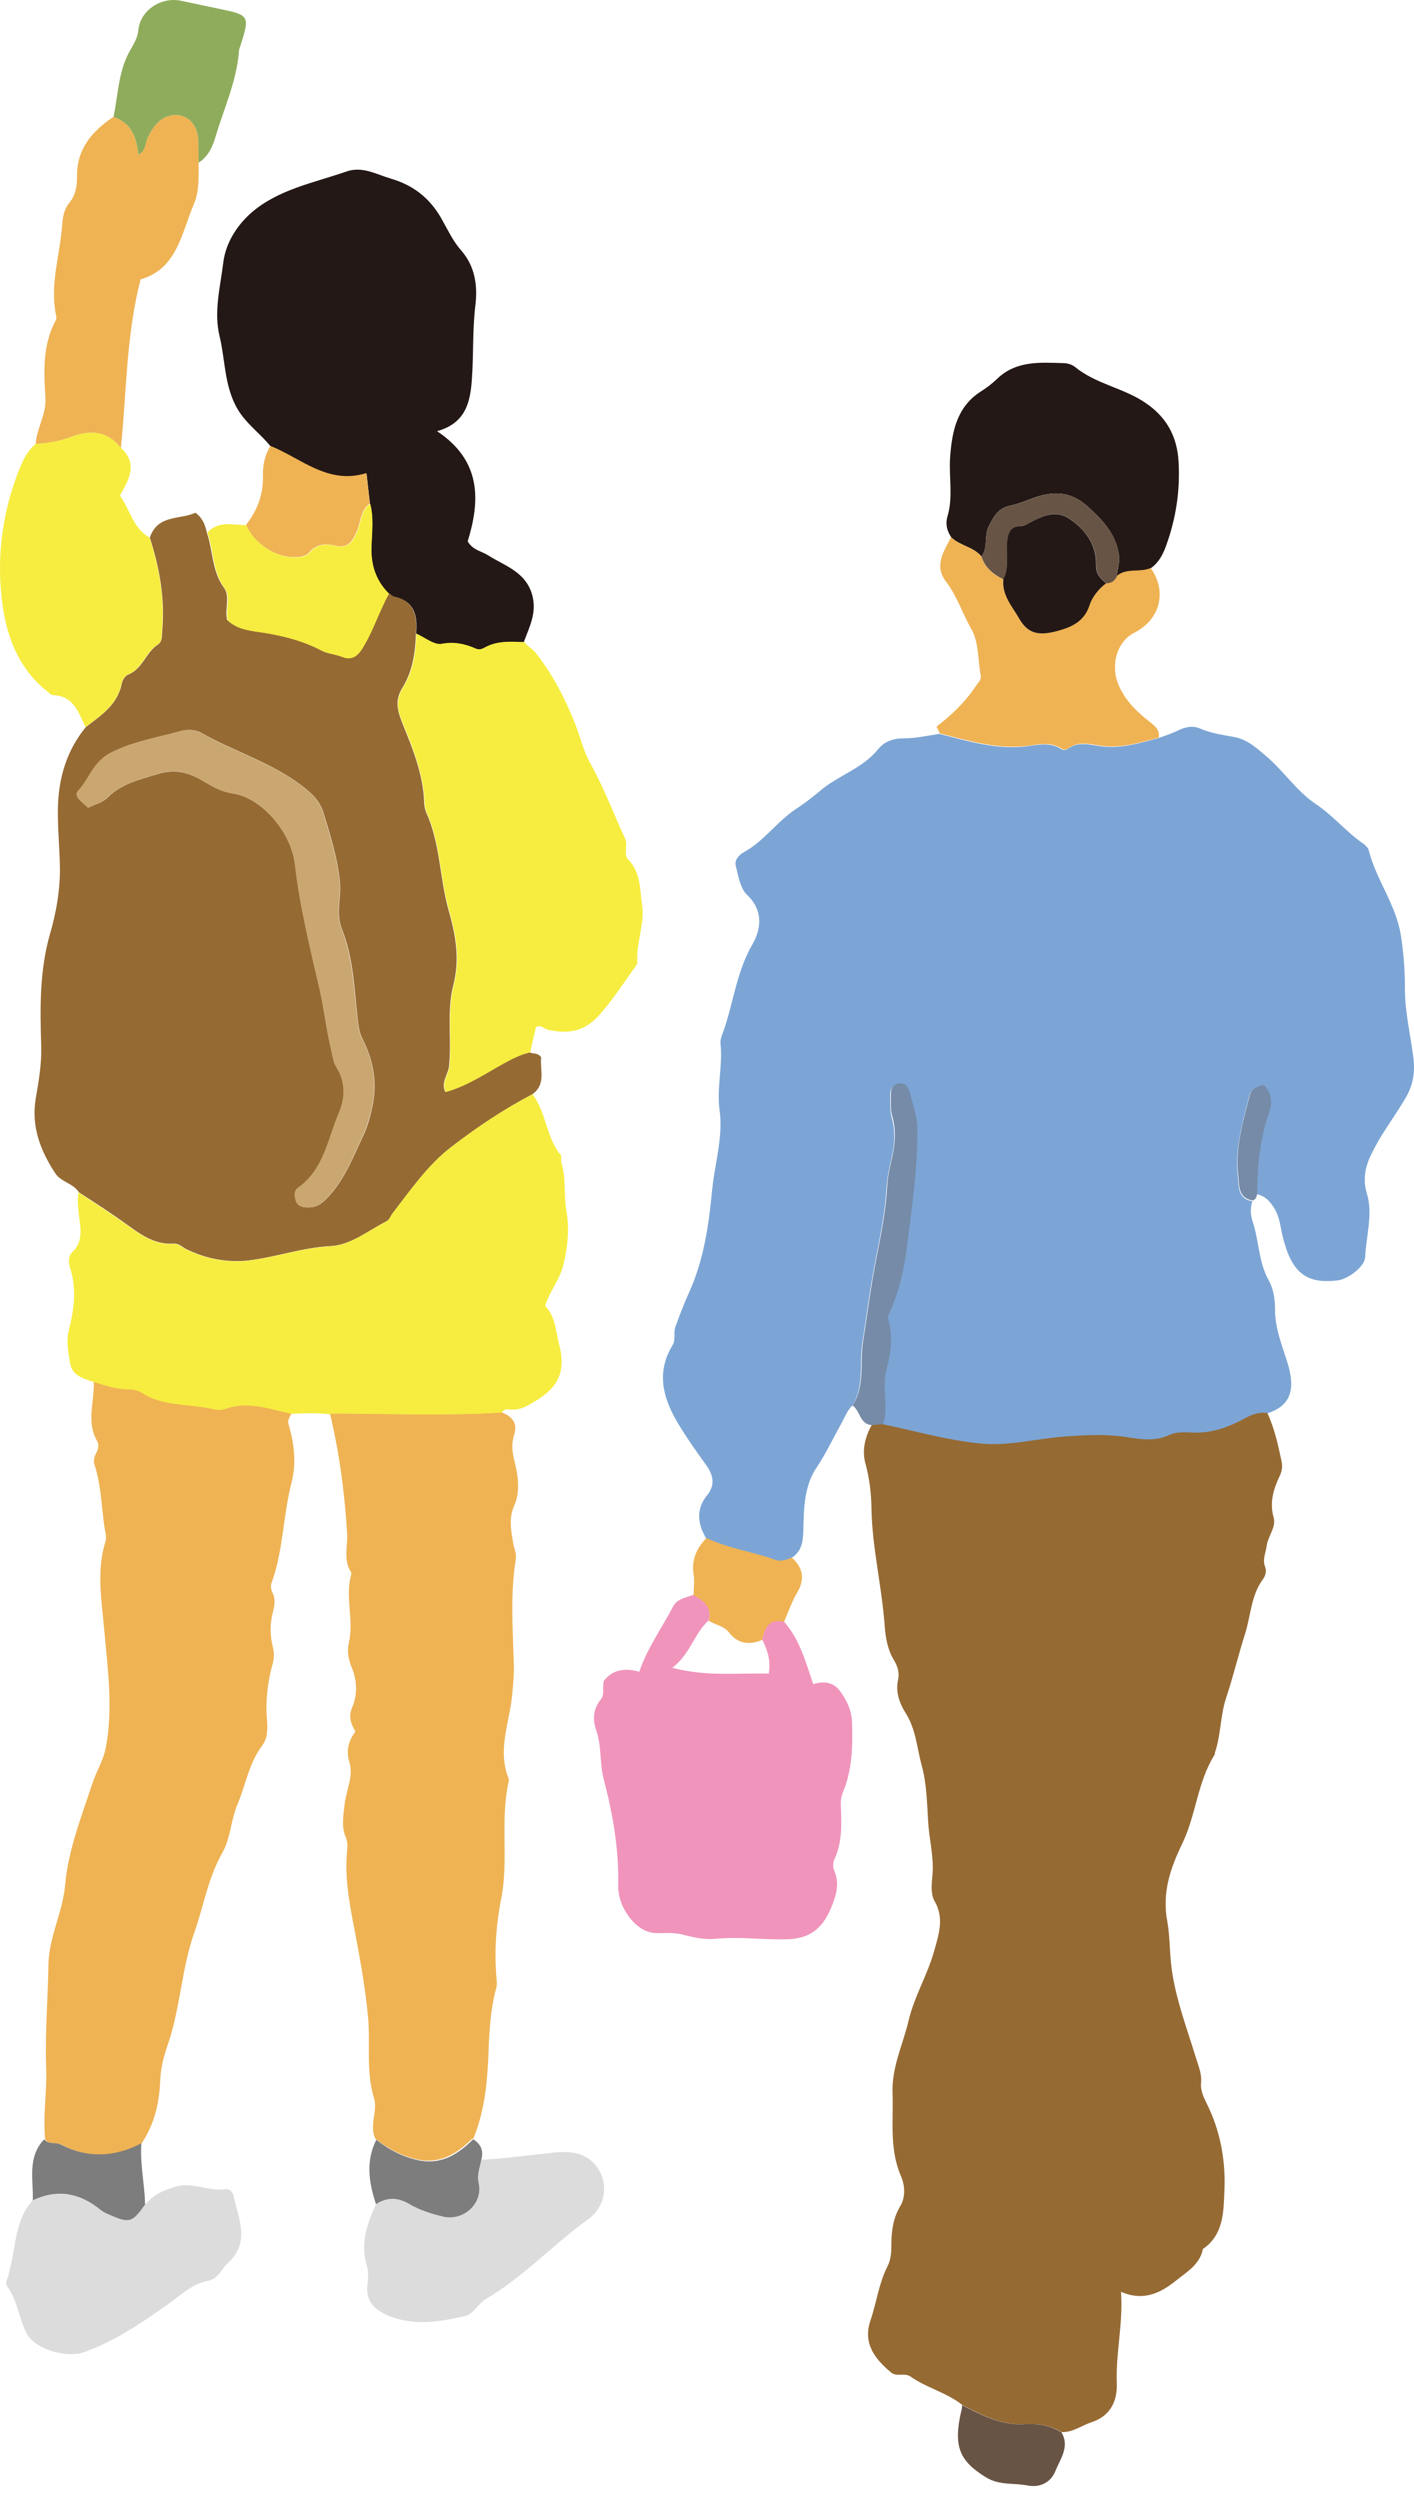 <svg width="90" height="159" viewBox="0 0 90 159" fill="none" xmlns="http://www.w3.org/2000/svg">
<path d="M13.168 33.863C13.057 33.419 12.93 32.975 12.439 32.611C11.456 33.071 10.029 32.706 9.537 34.196C10.156 36.115 10.505 38.065 10.33 40.094C10.298 40.427 10.362 40.792 10.029 41.014C9.284 41.505 9.078 42.536 8.174 42.901C7.952 42.996 7.793 43.25 7.746 43.503C7.476 44.835 6.43 45.501 5.463 46.246C4.258 47.721 3.75 49.401 3.687 51.288C3.655 52.604 3.798 53.92 3.814 55.22C3.829 56.568 3.592 57.995 3.195 59.358C2.513 61.705 2.545 64.131 2.624 66.541C2.656 67.667 2.466 68.761 2.276 69.855C1.974 71.662 2.577 73.2 3.528 74.643C3.893 75.182 4.654 75.261 5.019 75.832C6.081 76.53 7.159 77.212 8.174 77.957C9.046 78.591 9.918 79.178 11.059 79.098C11.392 79.082 11.598 79.32 11.852 79.447C13.121 80.066 14.484 80.335 15.895 80.161C17.623 79.939 19.257 79.352 21.032 79.257C22.348 79.194 23.442 78.258 24.616 77.671C24.79 77.592 24.869 77.338 24.996 77.164C26.138 75.689 27.216 74.12 28.691 72.978C30.34 71.71 32.068 70.552 33.907 69.585C34.779 68.935 34.351 68.016 34.446 67.254C34.224 66.937 33.939 67.048 33.717 66.937C33.13 67.064 32.607 67.334 32.084 67.619C30.878 68.285 29.721 69.078 28.342 69.458C28.04 68.824 28.532 68.349 28.579 67.809C28.754 66.097 28.421 64.337 28.849 62.672C29.277 61.008 29.008 59.501 28.548 57.884C27.977 55.855 28.025 53.666 27.137 51.7C27.042 51.478 26.994 51.209 26.994 50.955C26.915 49.243 26.296 47.689 25.662 46.135C25.345 45.327 25.06 44.629 25.615 43.741C26.249 42.726 26.439 41.521 26.471 40.3C26.582 39.159 26.36 38.208 25.044 37.922C24.933 37.891 24.838 37.795 24.727 37.716C24.108 38.858 23.728 40.126 23.014 41.236C22.697 41.743 22.301 41.981 21.746 41.759C21.318 41.585 20.842 41.585 20.414 41.347C19.177 40.697 17.782 40.364 16.434 40.174C15.642 40.063 15.007 39.952 14.453 39.428C14.294 38.731 14.659 37.938 14.262 37.399C13.47 36.321 13.565 35.005 13.152 33.847L13.168 33.863ZM5.605 51.367C5.225 51.003 4.654 50.638 4.987 50.289C5.7 49.544 5.954 48.482 7.001 47.911C8.427 47.166 9.965 46.928 11.456 46.516C11.884 46.389 12.391 46.373 12.835 46.627C14.817 47.752 17.037 48.418 18.924 49.766C19.637 50.273 20.319 50.828 20.573 51.653C21.017 53.096 21.476 54.538 21.635 56.077C21.73 57.091 21.365 58.106 21.762 59.089C22.507 60.96 22.555 62.958 22.776 64.924C22.824 65.304 22.872 65.669 23.046 66.018C23.712 67.334 24.013 68.65 23.744 70.172C23.601 70.933 23.395 71.678 23.078 72.328C22.412 73.739 21.841 75.23 20.668 76.355C20.287 76.72 19.891 76.847 19.399 76.784C19.114 76.752 18.892 76.609 18.828 76.34C18.765 76.054 18.686 75.753 19.003 75.531C20.62 74.374 20.874 72.471 21.572 70.806C21.984 69.839 22.015 68.84 21.413 67.857C21.207 67.54 21.175 67.048 21.064 66.652C20.763 65.463 20.652 64.242 20.382 63.053C19.764 60.373 19.098 57.71 18.781 54.967C18.559 53.016 16.72 50.749 14.817 50.464C14.04 50.353 13.501 50.004 12.899 49.655C12.011 49.148 11.186 48.894 10.124 49.211C8.935 49.576 7.746 49.814 6.826 50.749C6.541 51.035 6.081 51.145 5.621 51.367H5.605Z" fill="#966A33"/>
<path d="M9.012 136.336C9.836 135.099 10.153 133.735 10.201 132.261C10.232 131.516 10.439 130.739 10.676 130.057C11.485 127.726 11.549 125.221 12.373 122.906C12.96 121.242 13.245 119.45 14.133 117.88C14.688 116.913 14.688 115.756 15.132 114.725C15.655 113.488 15.845 112.141 16.686 111.031C17.066 110.523 17.034 109.889 16.987 109.303C16.892 108.098 17.05 106.924 17.367 105.767C17.462 105.418 17.447 105.117 17.367 104.768C17.177 104.007 17.177 103.246 17.383 102.485C17.478 102.104 17.542 101.74 17.367 101.359C17.256 101.121 17.193 100.883 17.304 100.63C18.033 98.584 18.017 96.396 18.556 94.303C18.874 93.082 18.731 91.814 18.366 90.593C18.271 90.292 18.477 90.118 18.556 89.88C17.161 89.579 15.798 89.04 14.323 89.579C14.101 89.658 13.8 89.642 13.562 89.579C12.056 89.23 10.423 89.436 9.043 88.548C8.806 88.389 8.504 88.326 8.187 88.326C7.426 88.326 6.697 88.072 5.967 87.85C6.031 89.119 5.46 90.435 6.189 91.671C6.3 91.878 6.269 92.179 6.126 92.417C5.999 92.654 5.936 92.924 6.015 93.162C6.427 94.43 6.459 95.746 6.633 97.046C6.681 97.379 6.808 97.728 6.713 98.045C6.11 99.964 6.491 101.898 6.649 103.832C6.871 106.29 7.204 108.732 6.728 111.189C6.57 111.982 6.126 112.68 5.872 113.457C5.175 115.581 4.334 117.69 4.144 119.91C3.986 121.654 3.113 123.192 3.082 124.968C3.05 127.14 2.86 129.328 2.939 131.516C3.002 133.038 2.717 134.56 2.876 136.082C3.129 136.447 3.573 136.241 3.954 136.431C5.634 137.319 7.379 137.239 9.059 136.336H9.012Z" fill="#EFB354"/>
<path d="M30.116 136.05C30.814 134.386 31.004 132.61 31.083 130.834C31.131 129.344 31.194 127.869 31.591 126.426C31.622 126.299 31.622 126.173 31.622 126.046C31.448 124.254 31.559 122.478 31.908 120.734C32.383 118.292 31.829 115.787 32.368 113.361C32.383 113.282 32.399 113.187 32.368 113.108C31.638 111.284 32.447 109.54 32.605 107.749C32.669 107.083 32.732 106.401 32.701 105.719C32.637 103.547 32.479 101.359 32.828 99.187C32.891 98.838 32.732 98.521 32.669 98.188C32.542 97.379 32.352 96.603 32.748 95.715C33.113 94.89 32.986 93.859 32.748 92.94C32.605 92.385 32.542 91.846 32.717 91.291C32.97 90.514 32.605 90.086 31.924 89.832C28.293 90.054 24.646 89.896 20.999 89.896C21.602 92.401 21.935 94.954 22.093 97.522C22.141 98.347 21.84 99.203 22.331 99.98C22.379 100.043 22.363 100.154 22.331 100.233C21.967 101.644 22.537 103.071 22.204 104.483C22.078 105.037 22.173 105.545 22.395 106.084C22.728 106.877 22.759 107.796 22.426 108.573C22.157 109.192 22.331 109.62 22.617 110.127C22.189 110.745 21.998 111.316 22.252 112.141C22.506 112.981 22.03 113.885 21.935 114.757C21.856 115.486 21.713 116.184 22.014 116.881C22.157 117.214 22.109 117.563 22.078 117.896C21.935 119.688 22.315 121.432 22.648 123.176C22.965 124.872 23.267 126.569 23.425 128.297C23.584 130.009 23.283 131.754 23.806 133.45C24.059 134.275 23.473 135.194 23.901 136.05C24.741 136.7 25.677 137.192 26.723 137.382C28.087 137.62 29.133 136.938 30.069 136.019L30.116 136.05Z" fill="#EFB354"/>
<path d="M21.017 89.912C24.663 89.912 28.294 90.07 31.941 89.848C32.036 89.69 32.194 89.61 32.369 89.642C33.082 89.753 33.606 89.404 34.192 89.04C35.603 88.183 36.016 87.121 35.587 85.504C35.366 84.648 35.366 83.76 34.7 83.062C34.985 82.111 35.651 81.381 35.873 80.398C36.142 79.241 36.253 78.147 36.047 76.974C35.873 75.975 36.047 74.944 35.73 73.945C35.683 73.787 35.778 73.549 35.683 73.454C34.747 72.328 34.779 70.743 33.891 69.601C32.036 70.568 30.308 71.726 28.675 72.994C27.2 74.136 26.122 75.705 24.98 77.18C24.854 77.354 24.774 77.592 24.6 77.687C23.427 78.274 22.332 79.209 21.017 79.273C19.257 79.368 17.608 79.954 15.879 80.176C14.468 80.351 13.121 80.081 11.836 79.463C11.567 79.336 11.361 79.098 11.044 79.114C9.902 79.193 9.03 78.607 8.158 77.972C7.127 77.227 6.049 76.546 5.003 75.848C4.908 76.26 4.955 76.672 5.003 77.1C5.082 77.973 5.383 78.892 4.606 79.637C4.337 79.891 4.353 80.287 4.448 80.605C4.892 81.952 4.717 83.284 4.384 84.6C4.194 85.329 4.353 86.027 4.464 86.709C4.575 87.47 5.288 87.692 5.954 87.898C6.683 88.12 7.397 88.374 8.174 88.374C8.491 88.374 8.792 88.437 9.03 88.596C10.425 89.484 12.043 89.277 13.549 89.626C13.787 89.69 14.088 89.705 14.31 89.626C15.768 89.087 17.148 89.626 18.543 89.927C19.384 89.88 20.208 89.864 21.048 89.959L21.017 89.912Z" fill="#F6ED40"/>
<path d="M24.741 37.732C24.852 37.795 24.948 37.906 25.058 37.938C26.39 38.223 26.596 39.159 26.485 40.316C27.025 40.554 27.611 41.046 28.087 40.966C28.895 40.824 29.577 40.966 30.275 41.268C30.497 41.363 30.671 41.283 30.862 41.188C31.639 40.76 32.495 40.824 33.335 40.855C33.684 39.888 34.191 38.984 33.874 37.843C33.462 36.368 32.146 36.004 31.068 35.322C30.655 35.052 30.101 35.005 29.768 34.434C30.576 31.818 30.64 29.297 27.817 27.426C29.704 26.903 29.942 25.476 30.037 24.096C30.148 22.543 30.069 20.973 30.259 19.403C30.402 18.214 30.259 16.961 29.355 15.931C28.832 15.344 28.483 14.583 28.087 13.886C27.342 12.585 26.295 11.777 24.884 11.364C23.965 11.095 23.077 10.556 22.062 10.905C19.969 11.634 17.686 12.046 15.973 13.553C15.07 14.345 14.356 15.487 14.213 16.692C14.023 18.246 13.595 19.831 13.976 21.385C14.372 23.034 14.261 24.826 15.323 26.332C15.878 27.109 16.639 27.664 17.226 28.393C19.192 29.186 20.904 30.882 23.33 30.121C23.41 30.803 23.473 31.422 23.552 32.056C23.79 32.959 23.663 33.895 23.632 34.799C23.6 35.956 23.917 36.923 24.726 37.748L24.741 37.732Z" fill="#231815"/>
<path d="M33.351 40.84C32.511 40.808 31.654 40.745 30.878 41.173C30.687 41.284 30.513 41.347 30.291 41.252C29.593 40.951 28.927 40.792 28.103 40.951C27.627 41.03 27.041 40.538 26.502 40.3C26.47 41.505 26.295 42.726 25.645 43.741C25.09 44.629 25.36 45.343 25.693 46.135C26.327 47.689 26.945 49.259 27.025 50.955C27.025 51.209 27.072 51.478 27.168 51.7C28.055 53.666 27.992 55.855 28.579 57.884C29.038 59.501 29.308 61.008 28.88 62.672C28.452 64.337 28.769 66.097 28.61 67.809C28.563 68.349 28.071 68.808 28.372 69.458C29.752 69.078 30.893 68.285 32.114 67.619C32.638 67.334 33.161 67.064 33.747 66.937C33.874 66.398 33.985 65.859 34.112 65.336C34.398 65.146 34.588 65.415 34.81 65.479C36.142 65.796 37.22 65.637 38.203 64.496C39.011 63.56 39.693 62.545 40.391 61.547C40.47 61.436 40.565 61.325 40.565 61.214C40.47 59.977 41.057 58.772 40.866 57.551C40.724 56.584 40.803 55.506 39.994 54.681C39.646 54.333 39.994 53.762 39.788 53.334C39.043 51.732 38.425 50.067 37.553 48.514C37.109 47.721 36.919 46.801 36.57 45.945C35.935 44.359 35.158 42.869 34.096 41.521C33.874 41.252 33.573 41.109 33.383 40.84H33.351Z" fill="#F6ED40"/>
<path d="M5.445 46.246C6.413 45.501 7.459 44.835 7.729 43.503C7.776 43.234 7.935 42.996 8.157 42.901C9.045 42.536 9.251 41.505 10.012 41.014C10.345 40.792 10.281 40.427 10.313 40.094C10.487 38.065 10.139 36.115 9.52 34.196C8.474 33.61 8.284 32.436 7.633 31.517C8.22 30.502 8.791 29.487 7.697 28.488C6.825 27.378 5.731 27.331 4.51 27.791C3.796 28.06 3.035 28.187 2.274 28.235C1.735 28.679 1.45 29.281 1.196 29.931C0.166 32.547 -0.199 35.274 0.102 38.002C0.34 40.285 1.101 42.489 3.051 44.011C3.146 44.09 3.257 44.217 3.368 44.217C4.7 44.248 4.986 45.327 5.445 46.246Z" fill="#F6ED40"/>
<path d="M2.272 28.235C3.033 28.187 3.794 28.06 4.508 27.791C5.728 27.331 6.822 27.378 7.695 28.488C8.059 24.937 8.027 21.338 8.947 17.77C11.278 17.104 11.547 14.837 12.34 12.982C12.689 12.173 12.641 11.238 12.641 10.35C12.641 9.843 12.641 9.319 12.61 8.812C12.53 7.607 11.468 6.957 10.422 7.512C9.93 7.781 9.629 8.273 9.391 8.78C9.232 9.129 9.264 9.605 8.804 9.843C8.693 8.749 8.376 7.813 7.219 7.433C5.855 8.352 4.872 9.478 4.904 11.238C4.904 11.84 4.809 12.443 4.397 12.918C4.048 13.347 3.984 13.902 3.953 14.361C3.81 16.232 3.176 18.072 3.556 19.99C3.588 20.117 3.604 20.259 3.556 20.355C2.716 21.908 2.779 23.589 2.89 25.27C2.97 26.332 2.335 27.22 2.272 28.235Z" fill="#EFB354"/>
<path d="M2.083 139.951C1.163 140.95 1.036 142.234 0.814 143.471C0.735 143.899 0.624 144.295 0.545 144.707C0.497 144.945 0.275 145.183 0.465 145.437C1.131 146.341 1.195 147.498 1.718 148.449C2.225 149.401 4.207 150.019 5.365 149.607C7.331 148.893 9.011 147.752 10.708 146.547C11.485 145.992 12.246 145.247 13.292 145.056C13.879 144.945 14.085 144.327 14.466 143.978C15.988 142.615 15.163 141.108 14.862 139.634C14.814 139.428 14.592 139.206 14.402 139.237C13.308 139.428 12.293 138.746 11.136 139.095C10.359 139.333 9.741 139.602 9.249 140.22C8.425 141.378 8.25 141.425 6.982 140.871C6.792 140.791 6.585 140.696 6.427 140.569C5.095 139.507 3.668 139.222 2.098 139.951H2.083Z" fill="#DDDCDC"/>
<path d="M23.935 140.189C23.364 141.441 22.92 142.694 23.348 144.105C23.475 144.501 23.428 144.961 23.38 145.373C23.285 146.356 23.824 146.88 24.617 147.244C26.266 147.974 27.962 147.688 29.611 147.308C30.119 147.197 30.468 146.483 30.975 146.198C33.337 144.803 35.192 142.773 37.396 141.188C38.696 140.268 38.776 138.556 37.745 137.541C36.936 136.748 35.858 136.843 34.891 136.954C33.464 137.113 32.037 137.287 30.61 137.382C30.547 137.858 30.341 138.286 30.452 138.841C30.721 140.141 29.453 141.283 28.168 140.966C27.439 140.791 26.694 140.537 26.044 140.173C25.283 139.729 24.617 139.729 23.919 140.173L23.935 140.189Z" fill="#DDDCDC"/>
<path d="M24.739 37.732C23.93 36.923 23.613 35.941 23.645 34.783C23.676 33.863 23.803 32.944 23.565 32.04C22.931 32.5 22.995 33.293 22.693 33.927C22.392 34.545 22.107 34.894 21.361 34.72C20.759 34.577 20.172 34.609 19.728 35.132C19.443 35.465 19.062 35.449 18.682 35.449C17.54 35.465 16.145 34.529 15.701 33.404C14.829 33.388 13.909 33.102 13.196 33.879C13.624 35.037 13.513 36.353 14.306 37.431C14.702 37.97 14.338 38.763 14.496 39.46C15.051 39.983 15.701 40.094 16.478 40.206C17.826 40.396 19.221 40.729 20.458 41.379C20.886 41.601 21.361 41.617 21.79 41.791C22.345 42.013 22.741 41.775 23.058 41.268C23.756 40.158 24.136 38.889 24.77 37.748L24.739 37.732Z" fill="#F6ED40"/>
<path d="M7.221 7.433C8.363 7.813 8.696 8.733 8.807 9.843C9.282 9.605 9.235 9.129 9.393 8.78C9.631 8.273 9.932 7.781 10.424 7.512C11.455 6.957 12.533 7.607 12.612 8.812C12.644 9.319 12.628 9.827 12.644 10.35C13.246 9.954 13.532 9.351 13.722 8.685C14.261 6.878 15.07 5.149 15.212 3.231C15.212 3.152 15.244 3.072 15.276 2.993C15.91 1.011 15.91 0.964 13.976 0.567C13.151 0.393 12.327 0.218 11.502 0.044C10.25 -0.21 8.918 0.662 8.807 1.915C8.743 2.517 8.41 2.946 8.173 3.405C7.522 4.69 7.507 6.101 7.221 7.448V7.433Z" fill="#8FAC5C"/>
<path d="M15.674 33.388C16.118 34.498 17.513 35.449 18.654 35.433C19.051 35.433 19.431 35.433 19.701 35.116C20.145 34.593 20.747 34.561 21.334 34.704C22.063 34.878 22.365 34.545 22.666 33.911C22.967 33.292 22.904 32.484 23.538 32.024C23.474 31.406 23.395 30.771 23.316 30.09C20.89 30.851 19.178 29.154 17.212 28.361C16.847 28.948 16.72 29.614 16.736 30.264C16.768 31.469 16.371 32.468 15.658 33.388H15.674Z" fill="#EFB354"/>
<path d="M2.086 139.951C3.672 139.206 5.099 139.491 6.415 140.569C6.574 140.696 6.78 140.791 6.97 140.87C8.238 141.425 8.413 141.378 9.237 140.22C9.205 138.92 8.904 137.636 8.999 136.32C7.319 137.208 5.575 137.287 3.894 136.415C3.529 136.225 3.085 136.431 2.816 136.066C1.722 137.208 2.134 138.619 2.086 139.951Z" fill="#7D7D7D"/>
<path d="M23.935 140.189C24.648 139.745 25.298 139.745 26.059 140.189C26.709 140.569 27.455 140.807 28.184 140.981C29.468 141.298 30.753 140.173 30.467 138.857C30.34 138.286 30.547 137.874 30.626 137.398C30.8 136.827 30.626 136.383 30.118 136.066C29.199 136.986 28.152 137.668 26.773 137.43C25.727 137.24 24.791 136.764 23.951 136.098C23.269 137.462 23.475 138.825 23.935 140.204V140.189Z" fill="#7D7D7D"/>
<path d="M5.602 51.367C6.062 51.145 6.537 51.034 6.807 50.749C7.726 49.813 8.916 49.576 10.105 49.211C11.167 48.878 11.992 49.132 12.879 49.655C13.466 50.004 14.005 50.353 14.798 50.464C16.716 50.733 18.54 53 18.762 54.967C19.079 57.694 19.745 60.373 20.363 63.053C20.633 64.242 20.759 65.463 21.045 66.652C21.14 67.064 21.188 67.54 21.394 67.857C22.012 68.84 21.965 69.839 21.552 70.806C20.855 72.455 20.601 74.373 18.984 75.531C18.667 75.753 18.746 76.07 18.809 76.339C18.873 76.609 19.095 76.736 19.38 76.783C19.872 76.847 20.284 76.72 20.648 76.355C21.822 75.23 22.392 73.739 23.058 72.328C23.36 71.678 23.582 70.933 23.724 70.172C23.994 68.65 23.693 67.318 23.027 66.018C22.852 65.669 22.805 65.304 22.757 64.924C22.535 62.958 22.472 60.96 21.742 59.089C21.346 58.106 21.711 57.075 21.616 56.076C21.457 54.538 20.997 53.111 20.553 51.653C20.3 50.828 19.634 50.289 18.904 49.766C17.018 48.418 14.798 47.768 12.816 46.627C12.372 46.373 11.88 46.389 11.437 46.516C9.93 46.928 8.408 47.166 6.981 47.911C5.919 48.466 5.681 49.528 4.968 50.289C4.635 50.638 5.205 51.003 5.586 51.367H5.602Z" fill="#CAA771"/>
<path d="M54.263 89.393C53.906 89.721 53.757 90.183 53.518 90.6C52.997 91.538 52.55 92.492 51.939 93.401C51.209 94.503 51.164 95.874 51.135 97.2C51.12 97.945 51.09 98.645 50.375 99.092C50.047 99.256 49.66 99.36 49.332 99.241C47.887 98.705 46.352 98.511 44.952 97.855C44.401 96.932 44.281 95.993 45.011 95.099C45.533 94.459 45.399 93.833 44.982 93.237C44.341 92.343 43.7 91.449 43.134 90.496C42.181 88.901 41.764 87.278 42.806 85.564C43.03 85.192 42.851 84.76 42.985 84.402C43.254 83.657 43.536 82.927 43.864 82.197C44.788 80.156 45.116 77.936 45.324 75.716C45.488 74.018 46.039 72.32 45.801 70.621C45.607 69.191 46.01 67.805 45.861 66.39C45.831 66.166 45.92 65.913 46.01 65.69C46.68 63.842 46.859 61.846 47.887 60.073C48.438 59.12 48.617 57.928 47.544 56.914C47.112 56.497 46.993 55.708 46.829 55.067C46.74 54.724 47.008 54.382 47.35 54.203C48.617 53.503 49.436 52.281 50.628 51.477C51.15 51.134 51.671 50.747 52.148 50.344C53.31 49.331 54.874 48.899 55.872 47.678C56.304 47.141 56.856 46.962 57.556 46.962C58.301 46.962 59.046 46.784 59.791 46.679C61.519 47.111 63.232 47.648 65.065 47.499C65.899 47.424 66.793 47.126 67.597 47.678C67.672 47.722 67.866 47.707 67.94 47.648C68.626 47.126 69.37 47.38 70.1 47.469C71.367 47.633 72.544 47.26 73.736 46.947C74.183 46.784 74.644 46.635 75.062 46.426C75.494 46.217 75.97 46.158 76.343 46.322C77.058 46.635 77.788 46.739 78.533 46.873C79.427 47.037 80.008 47.603 80.693 48.184C81.766 49.123 82.555 50.344 83.762 51.149C84.835 51.864 85.684 52.907 86.757 53.652C86.921 53.756 87.085 53.935 87.129 54.114C87.606 55.991 88.873 57.555 89.17 59.537C89.349 60.669 89.424 61.757 89.424 62.919C89.424 64.319 89.751 65.734 89.945 67.15C90.094 68.193 89.945 69.042 89.439 69.876C88.887 70.83 88.217 71.709 87.681 72.662C87.115 73.675 86.608 74.629 87.01 75.955C87.397 77.221 86.951 78.622 86.891 79.962C86.861 80.573 85.803 81.348 85.163 81.437C83.122 81.691 82.198 80.946 81.632 78.607C81.498 78.04 81.453 77.445 81.14 76.908C80.857 76.431 80.544 76.074 79.993 75.955C79.993 74.241 80.157 72.543 80.723 70.919C80.976 70.189 80.947 69.623 80.41 69.057C79.993 69.131 79.621 69.25 79.516 69.712C79.084 71.396 78.593 73.064 78.786 74.822C78.861 75.433 78.756 76.253 79.71 76.402C79.576 76.834 79.591 77.266 79.725 77.683C80.142 78.919 80.097 80.26 80.753 81.437C81.066 81.989 81.155 82.659 81.155 83.285C81.155 84.477 81.587 85.534 81.93 86.622C82.526 88.499 82.064 89.438 80.663 89.9C80.172 89.84 79.71 89.974 79.293 90.213C78.309 90.749 77.311 91.151 76.149 91.151C75.568 91.151 74.957 91.047 74.391 91.315C73.512 91.732 72.618 91.583 71.71 91.434C70.443 91.226 69.162 91.3 67.895 91.389C66.033 91.524 64.216 92.045 62.309 91.837C60.223 91.613 58.212 91.047 56.185 90.615C56.528 89.468 56.081 88.291 56.394 87.114C56.677 86.115 56.796 85.043 56.498 83.985C56.453 83.821 56.528 83.687 56.587 83.538C57.184 82.182 57.511 80.797 57.69 79.307C57.988 76.819 58.361 74.346 58.346 71.843C58.346 71.023 58.077 70.278 57.854 69.519C57.764 69.176 57.586 68.923 57.198 68.967C56.751 69.027 56.632 69.37 56.662 69.757C56.677 70.189 56.632 70.621 56.751 71.068C56.99 71.888 56.96 72.722 56.766 73.556C56.617 74.212 56.468 74.882 56.424 75.552C56.319 77.534 55.828 79.456 55.5 81.408C55.276 82.734 55.098 84.074 54.889 85.4C54.681 86.741 55.038 88.201 54.219 89.453L54.263 89.393Z" fill="#7CA5D5"/>
<path d="M56.185 90.585C58.226 91.017 60.222 91.583 62.308 91.807C64.215 92.015 66.033 91.479 67.895 91.36C69.161 91.27 70.442 91.211 71.709 91.405C72.618 91.554 73.526 91.688 74.391 91.285C74.957 91.017 75.582 91.121 76.149 91.121C77.311 91.121 78.309 90.719 79.292 90.183C79.724 89.945 80.171 89.811 80.663 89.87C81.125 90.853 81.348 91.896 81.572 92.954C81.646 93.297 81.587 93.595 81.452 93.878C81.05 94.727 80.797 95.561 81.065 96.515C81.244 97.155 80.693 97.707 80.618 98.347C80.558 98.779 80.35 99.197 80.514 99.629C80.633 99.927 80.544 100.224 80.395 100.433C79.62 101.476 79.62 102.742 79.248 103.919C78.815 105.275 78.488 106.661 78.041 108.001C77.668 109.119 77.713 110.355 77.326 111.488C77.326 111.517 77.326 111.577 77.311 111.607C76.208 113.35 76.134 115.451 75.24 117.283C74.51 118.803 73.944 120.367 74.301 122.229C74.48 123.228 74.435 124.33 74.599 125.388C74.882 127.295 75.568 129.068 76.119 130.885C76.283 131.422 76.506 131.899 76.447 132.509C76.402 132.912 76.596 133.373 76.789 133.761C77.668 135.489 78.011 137.396 77.936 139.258C77.877 140.54 77.936 142.119 76.566 143.043C76.372 144.041 75.538 144.503 74.838 145.069C73.839 145.873 72.737 146.38 71.351 145.769C71.5 147.765 71.009 149.643 71.083 151.564C71.128 152.727 70.681 153.665 69.474 154.067C68.834 154.276 68.282 154.723 67.567 154.693L67.507 154.663C66.837 154.261 66.122 154.157 65.362 154.187C63.843 154.321 62.561 153.635 61.265 152.98C60.267 152.175 58.986 151.892 57.958 151.162C57.57 150.894 57.064 151.207 56.706 150.894C55.678 150.03 54.903 149.047 55.41 147.572C55.797 146.439 55.931 145.248 56.483 144.16C56.706 143.728 56.736 143.251 56.736 142.76C56.736 141.925 56.84 141.106 57.287 140.346C57.66 139.735 57.6 138.99 57.332 138.379C56.602 136.666 56.87 134.893 56.81 133.135C56.751 131.466 57.466 130.066 57.824 128.546C58.196 126.967 59.045 125.596 59.462 124.077C59.73 123.108 60.118 122.036 59.507 120.963C59.135 120.322 59.373 119.533 59.373 118.833C59.373 117.82 59.135 116.866 59.075 115.868C59.001 114.661 58.986 113.439 58.658 112.262C58.36 111.16 58.3 110.013 57.66 108.985C57.272 108.374 56.974 107.629 57.168 106.81C57.257 106.392 57.123 105.975 56.93 105.647C56.483 104.932 56.363 104.143 56.304 103.353C56.125 100.88 55.514 98.466 55.469 95.963C55.455 95.04 55.35 94.056 55.097 93.133C54.844 92.254 55.052 91.39 55.514 90.585C55.753 90.57 55.991 90.54 56.229 90.526L56.185 90.585Z" fill="#966A33"/>
<path d="M49.913 103.159C50.896 104.277 51.268 105.662 51.76 107.122C52.341 106.929 52.996 106.959 53.414 107.495C53.876 108.091 54.218 108.791 54.233 109.566C54.278 111.085 54.248 112.59 53.637 114.035C53.533 114.289 53.503 114.587 53.518 114.855C53.563 116.017 53.622 117.179 53.101 118.281C53.011 118.475 53.011 118.788 53.101 118.982C53.458 119.846 53.22 120.591 52.877 121.395C52.311 122.706 51.507 123.317 50.076 123.347C48.572 123.392 47.082 123.168 45.562 123.317C44.862 123.392 44.132 123.228 43.447 123.049C42.925 122.93 42.448 122.945 41.927 122.959C40.988 122.989 40.303 122.378 39.826 121.604C39.513 121.097 39.335 120.501 39.349 119.89C39.394 117.596 39.007 115.376 38.426 113.171C38.158 112.158 38.307 111.1 37.949 110.057C37.74 109.476 37.711 108.717 38.232 108.106C38.515 107.778 38.307 107.316 38.441 106.899C39.007 106.184 39.797 106.08 40.69 106.333C41.197 104.828 42.121 103.562 42.836 102.191C43.104 101.67 43.67 101.625 44.147 101.431C44.788 101.789 45.339 102.191 45.115 103.055C44.177 103.904 43.938 105.215 42.791 106.08C45.011 106.661 46.977 106.392 48.929 106.452C49.078 105.573 48.825 104.917 48.512 104.277C48.676 103.517 48.929 102.891 49.913 103.13V103.159Z" fill="#F094BC"/>
<path d="M60.534 34.15C60.265 33.763 60.176 33.301 60.295 32.883C60.683 31.617 60.385 30.351 60.474 29.084C60.593 27.46 60.891 25.866 62.456 24.883C62.813 24.66 63.156 24.391 63.469 24.093C64.66 22.946 66.15 23.05 67.625 23.095C67.923 23.095 68.206 23.17 68.415 23.334C69.756 24.436 71.529 24.674 72.914 25.628C74.195 26.492 74.925 27.699 75.015 29.367C75.119 31.215 74.851 32.973 74.225 34.701C74.017 35.282 73.749 35.789 73.242 36.146C72.557 36.444 71.737 36.131 71.097 36.638C71.097 36.176 71.305 35.789 71.216 35.267C71.007 33.926 70.173 33.077 69.264 32.243C68.489 31.543 67.67 31.245 66.567 31.453C65.778 31.602 65.093 32.005 64.318 32.153C63.543 32.302 63.245 32.854 62.932 33.479C62.619 34.105 62.902 34.82 62.47 35.401C61.964 34.776 61.085 34.716 60.534 34.165V34.15Z" fill="#231815"/>
<path d="M71.096 36.623C71.721 36.101 72.556 36.429 73.241 36.131C74.299 37.606 73.852 39.409 72.198 40.243C71.081 40.809 70.649 42.329 71.215 43.61C71.647 44.593 72.392 45.309 73.226 45.949C73.569 46.217 73.822 46.456 73.762 46.918C72.57 47.23 71.379 47.603 70.127 47.439C69.397 47.35 68.652 47.096 67.967 47.618C67.892 47.677 67.699 47.707 67.624 47.648C66.805 47.096 65.926 47.409 65.091 47.469C63.259 47.618 61.546 47.081 59.818 46.649C59.758 46.515 59.683 46.366 59.609 46.217C60.577 45.472 61.456 44.638 62.127 43.61C62.261 43.416 62.469 43.253 62.425 42.984C62.231 41.986 62.32 40.869 61.814 39.99C61.248 38.992 60.905 37.904 60.205 36.98C59.43 35.967 60.086 35.059 60.533 34.165C61.084 34.716 61.963 34.775 62.469 35.401C62.693 36.116 63.214 36.533 63.855 36.846C63.781 37.844 64.421 38.545 64.868 39.334C65.479 40.407 66.239 40.437 67.535 40.05C68.325 39.811 69.025 39.439 69.338 38.5C69.516 37.979 69.919 37.457 70.395 37.085C70.738 37.085 70.962 36.936 71.081 36.623H71.096Z" fill="#EFB354"/>
<path d="M56.183 90.585C55.944 90.6 55.706 90.63 55.468 90.645C54.708 90.57 54.752 89.721 54.261 89.393C55.08 88.157 54.723 86.682 54.931 85.341C55.14 84.015 55.319 82.674 55.542 81.348C55.87 79.396 56.361 77.489 56.466 75.493C56.495 74.823 56.659 74.152 56.808 73.497C56.987 72.662 57.032 71.828 56.794 71.008C56.659 70.576 56.719 70.129 56.704 69.697C56.689 69.31 56.794 68.953 57.24 68.908C57.628 68.863 57.807 69.116 57.896 69.459C58.105 70.219 58.373 70.964 58.388 71.783C58.417 74.301 58.045 76.759 57.732 79.247C57.553 80.737 57.225 82.138 56.63 83.478C56.57 83.627 56.481 83.762 56.54 83.925C56.838 84.983 56.719 86.056 56.436 87.054C56.108 88.231 56.57 89.408 56.227 90.555L56.183 90.585Z" fill="#758BA8"/>
<path d="M49.913 103.159C48.944 102.921 48.676 103.547 48.512 104.307C47.708 104.649 46.963 104.56 46.411 103.845C46.069 103.398 45.532 103.368 45.115 103.085C45.339 102.221 44.788 101.819 44.147 101.461C44.147 101.029 44.221 100.582 44.147 100.165C43.998 99.226 44.326 98.481 44.966 97.826C46.367 98.496 47.901 98.69 49.346 99.211C49.674 99.331 50.062 99.226 50.389 99.062C51.105 99.703 51.253 100.418 50.747 101.282C50.404 101.863 50.181 102.519 49.913 103.13V103.159Z" fill="#EFB354"/>
<path d="M79.74 76.357C78.786 76.208 78.89 75.389 78.816 74.778C78.607 73.02 79.114 71.336 79.546 69.668C79.665 69.221 80.038 69.087 80.44 69.012C80.976 69.578 81.006 70.144 80.753 70.874C80.186 72.498 80.023 74.197 80.023 75.91C79.993 76.104 79.948 76.283 79.74 76.357Z" fill="#758BA8"/>
<path d="M67.535 154.693L67.475 154.663C66.805 154.261 66.09 154.157 65.33 154.186C63.81 154.32 62.529 153.635 61.233 152.98C61.233 153.099 61.233 153.218 61.188 153.337C60.652 155.617 61.084 156.54 62.752 157.568C63.631 158.105 64.525 157.911 65.404 158.09C66.239 158.254 66.909 157.851 67.177 157.166C67.475 156.406 68.131 155.602 67.535 154.663V154.693Z" fill="#685445"/>
<path d="M63.858 36.846C63.232 36.534 62.696 36.117 62.472 35.401C62.889 34.835 62.621 34.105 62.934 33.48C63.247 32.854 63.56 32.288 64.32 32.154C65.094 32.005 65.78 31.617 66.569 31.453C67.672 31.245 68.506 31.543 69.266 32.243C70.175 33.077 71.009 33.911 71.218 35.267C71.307 35.789 71.084 36.191 71.098 36.638C70.964 36.951 70.741 37.1 70.413 37.1C70.055 36.772 69.757 36.563 69.772 35.878C69.802 34.642 69.028 33.599 67.985 32.943C67.135 32.407 66.301 32.854 65.511 33.271C65.333 33.36 65.139 33.45 64.96 33.465C64.335 33.494 64.2 33.852 64.126 34.403C64.022 35.223 64.29 36.072 63.873 36.846H63.858Z" fill="#675445"/>
<path d="M63.86 36.846C64.277 36.072 64.009 35.223 64.113 34.403C64.188 33.837 64.322 33.494 64.947 33.465C65.141 33.465 65.335 33.36 65.499 33.271C66.288 32.854 67.138 32.422 67.972 32.943C69.03 33.599 69.789 34.642 69.76 35.878C69.745 36.563 70.043 36.772 70.4 37.1C69.909 37.472 69.506 37.994 69.342 38.515C69.03 39.454 68.329 39.826 67.54 40.065C66.244 40.452 65.484 40.407 64.873 39.349C64.426 38.56 63.77 37.874 63.86 36.861V36.846Z" fill="#231815"/>
</svg>
